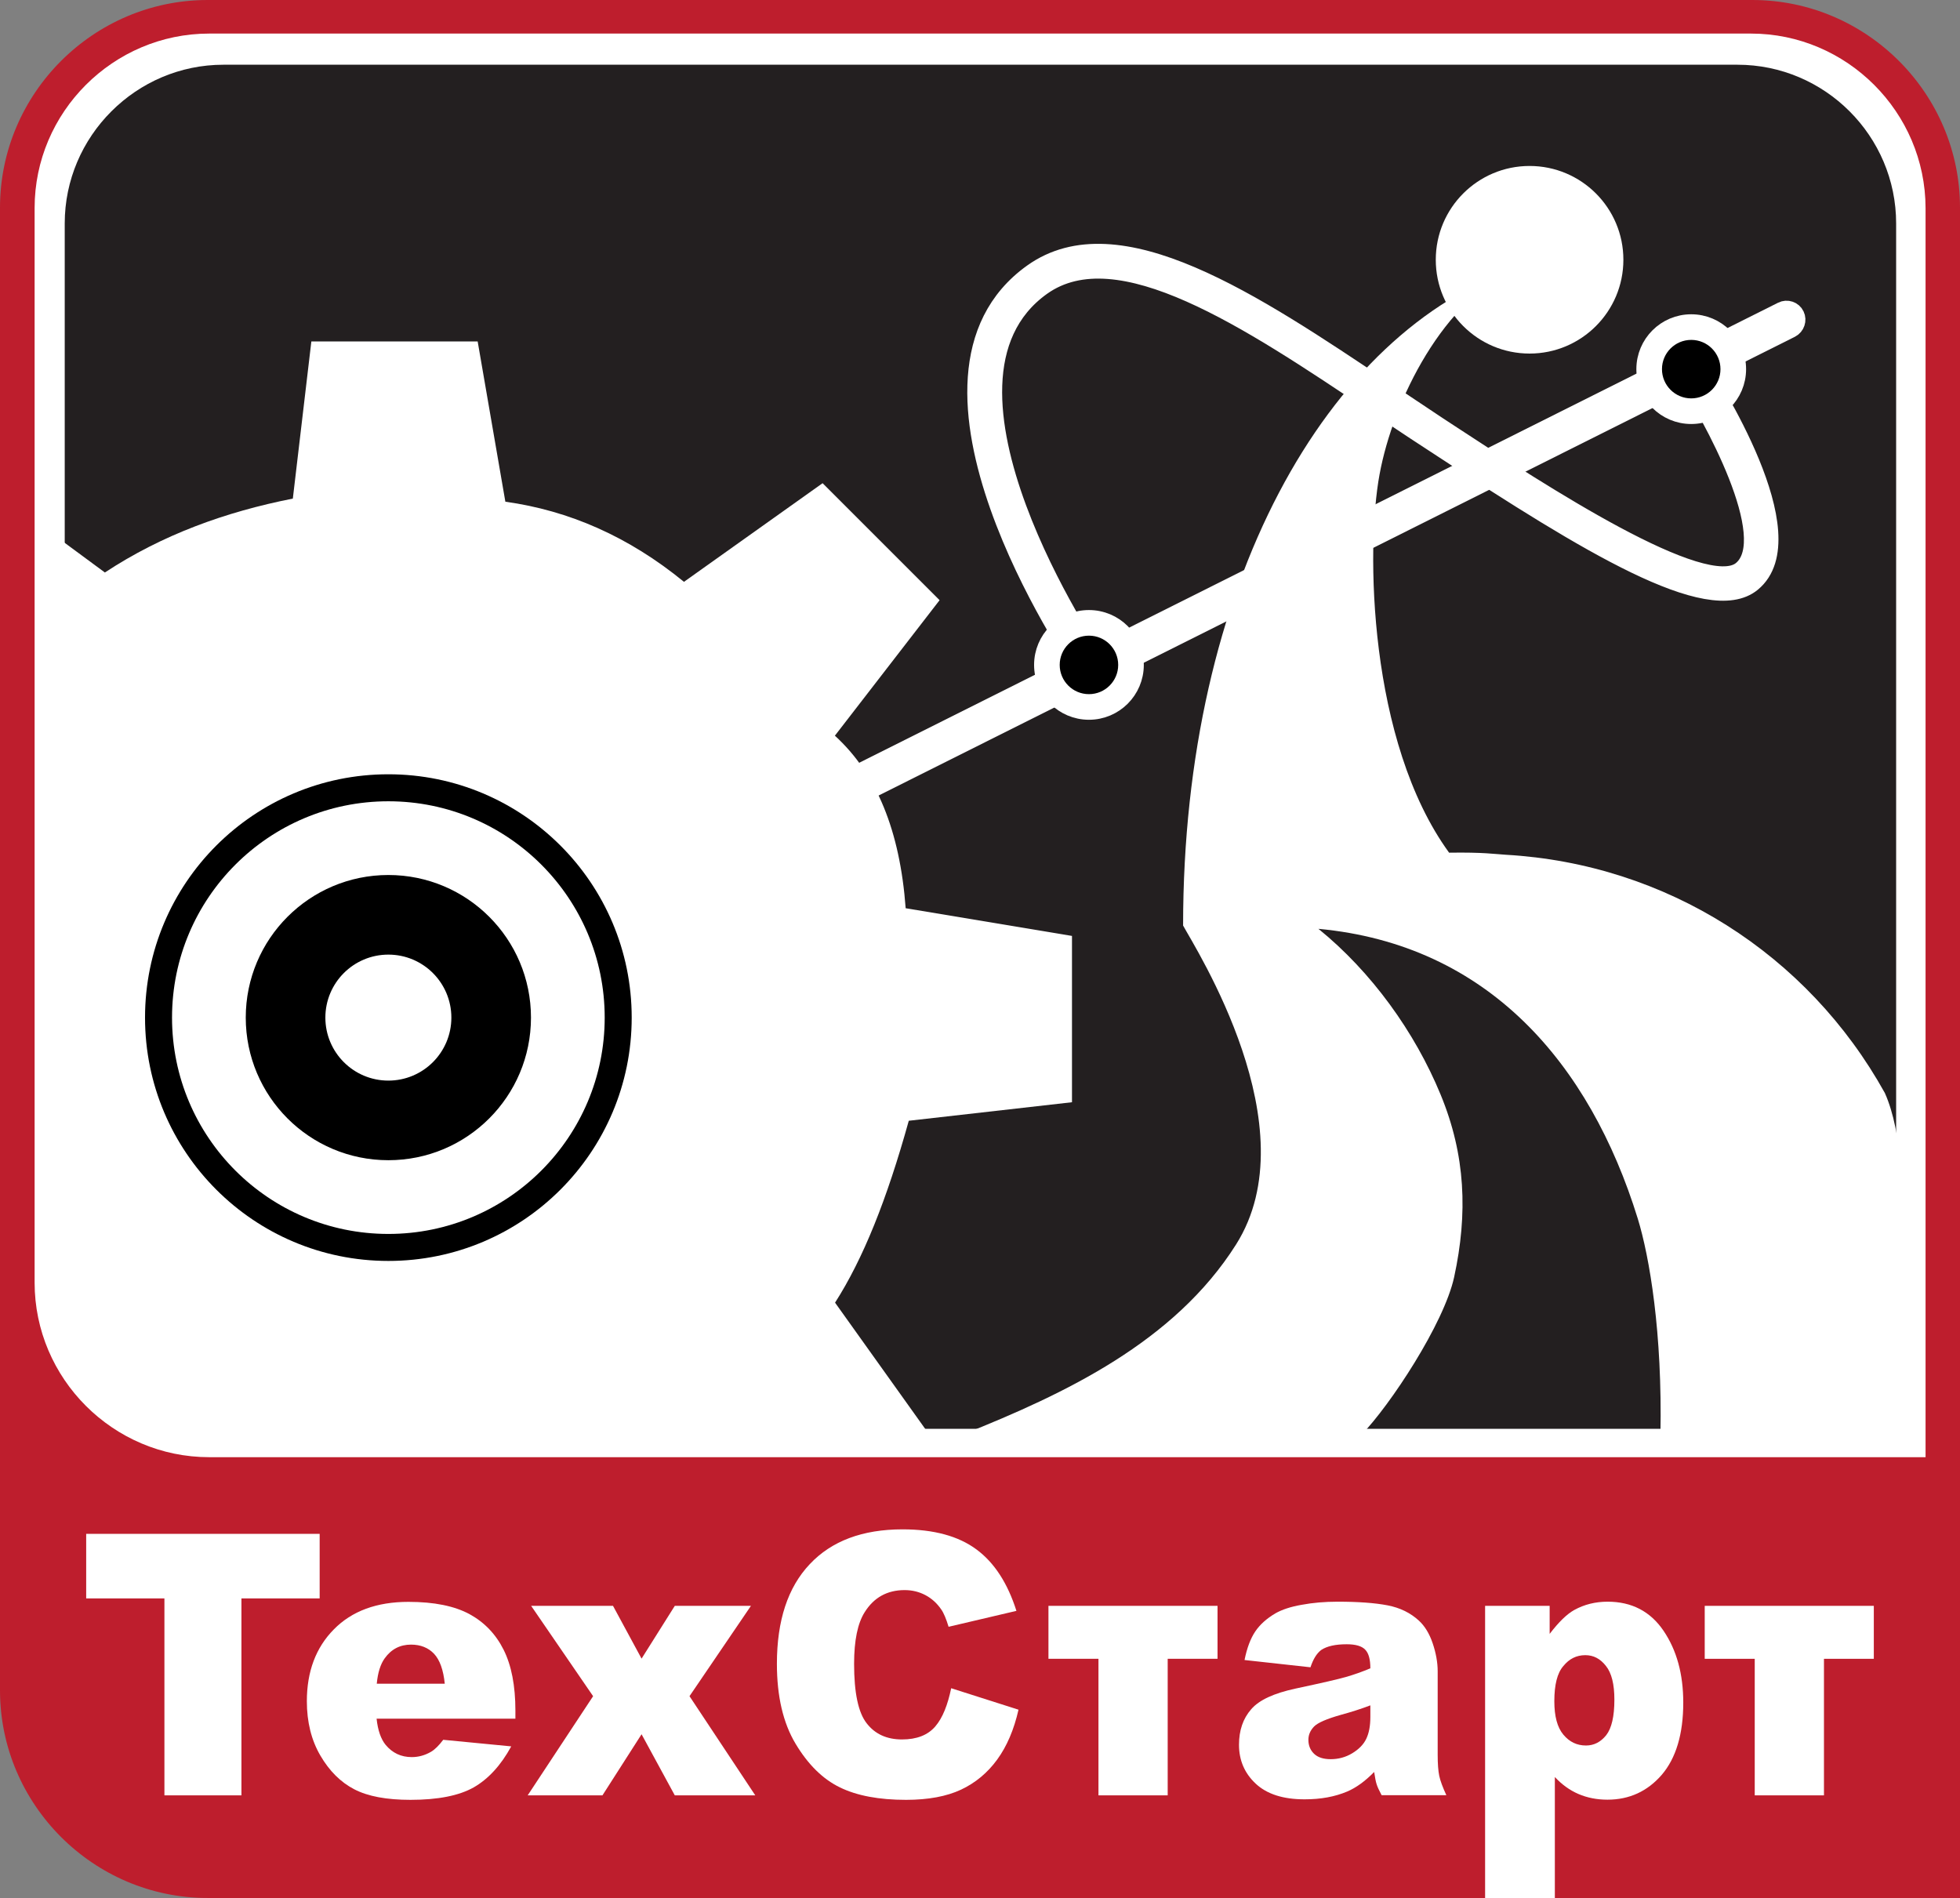 <?xml version="1.0" encoding="UTF-8"?> <svg xmlns="http://www.w3.org/2000/svg" xmlns:xlink="http://www.w3.org/1999/xlink" version="1.1" id="Layer_1" x="0px" y="0px" viewBox="0 0 113.25 109.67" xml:space="preserve"><rect x="0" y="0" width="113.25" height="109.67" fill="#808080" stroke="none"/> <style type="text/css"> .st0{fill:#BE1E2D;} .st1{fill:#FFFFFF;} .st2{fill:#231F20;} .st3{fill:#FFFFFF;stroke:#FFFFFF;stroke-miterlimit:10;} </style> <path class="st0" d="M101.25,0H12C5.4,0,0,5.4,0,12v85.67c0,6.6,5.4,12,12,12h101.25V74.12V17.49V12C113.25,5.4,107.85,0,101.25,0z"></path> <path class="st1" d="M101.17,1.94H12.09C6.54,1.94,2,6.48,2,12.02v62.09C2,79.66,6.54,84.2,12.09,84.2h99.17V12.02 C111.25,6.48,106.71,1.94,101.17,1.94z"></path> <path class="st2" d="M100.39,3.74H12.91c-5.04,0-9.17,4.13-9.17,9.17v59.86c0,5.39,4.41,9.79,9.79,9.79h96.03V12.91 C109.56,7.86,105.44,3.74,100.39,3.74z"></path> <rect x="65.33" y="37.35" class="st1" width="0" height="0"></rect> <rect x="100.22" y="22.4" class="st1" width="0" height="0"></rect> <circle class="st3" cx="62.92" cy="38.42" r="2.67"></circle> <circle class="st3" cx="97.72" cy="21.33" r="2.67"></circle> <circle class="st1" cx="88.38" cy="15.01" r="5.42"></circle> <path class="st1" d="M108.91,63.16c-4.46-8.04-12.64-13.24-21.9-13.77c-0.66-0.04-1.28-0.15-3.28-0.12 c-4.67-6.42-4.81-17.58-4.02-21.85c0.79-4.29,3.71-10.18,8.02-11.97c-11.07,3.69-19.37,18.38-19.37,38.03 c0.73,1.35,7.34,11.66,3.06,18.43c-3.57,5.65-9.91,8.63-15.74,10.96c3.86,0,16.79,0.08,22.99,0.03c1.65-1.7,4.76-6.41,5.35-9.1 c0.8-3.69,0.66-7.06-0.78-10.55c-1.49-3.62-4-7.1-7.06-9.58c9.81,0.91,15.68,7.79,18.45,16.74c0.68,2.21,1.43,6.6,1.31,12.5 c2.5-0.02,5.01,0.08,14.01,0c-0.05-10.37,0-7.64,0-11.25C109.95,69.1,109.95,65.5,108.91,63.16z"></path> <path class="st3" d="M103.49,19.01L22.78,59.42c-0.29,0.15-0.66,0.03-0.8-0.27v0c-0.15-0.29-0.03-0.66,0.27-0.8l80.71-40.41 c0.29-0.15,0.66-0.03,0.8,0.27v0C103.9,18.5,103.78,18.86,103.49,19.01z"></path> <path class="st3" d="M62.51,38.7c-0.47-0.69-11.41-16.85-2.87-22.95c4.97-3.55,12.81,1.71,20.39,6.79c1.03,0.69,2.05,1.37,3.06,2.04 l0.81,0.53c5.1,3.34,14.6,9.56,16.72,7.81c2.19-1.81-1.76-8.95-3.32-11.31l0.83-0.55c0.67,1.01,6.41,9.92,3.12,12.63 c-2.5,2.06-9.59-2.29-17.91-7.74l-0.81-0.53c-1.02-0.66-2.04-1.35-3.07-2.04c-7.3-4.89-14.84-9.95-19.25-6.81 c-7.75,5.53,3,21.41,3.11,21.57L62.51,38.7z"></path> <circle cx="97.72" cy="21.33" r="1.69"></circle> <circle cx="62.92" cy="38.42" r="1.69"></circle> <path class="st1" d="M52.51,64.76l9.43-1.07v-9.61l-9.61-1.6v0C52,48,50.65,44.71,48.24,42.51l6.05-7.83l-6.76-6.76l-8.01,5.7l0,0 c-3.2-2.62-6.65-4.12-10.32-4.63l-1.6-9.26h-9.61l-1.07,9.08l0,0c-3.9,0.77-7.55,2.09-10.86,4.27l-2.71-2c0,0,0,36.86,0,42.19 s3.91,9.94,9.45,9.94s41.12,0,41.12,0l-5.67-7.94l0,0C49.87,72.74,51.24,69.33,52.51,64.76L52.51,64.76L52.51,64.76z"></path> <circle cx="22.44" cy="58.8" r="14.06"></circle> <circle class="st1" cx="22.44" cy="58.8" r="12.5"></circle> <circle cx="22.44" cy="58.8" r="8.24"></circle> <circle class="st1" cx="22.44" cy="58.8" r="3.64"></circle> <path class="st1" d="M4.98,88.63h13.49v3.73h-4.52v11.38H9.5V92.36H4.98V88.63z"></path> <path class="st1" d="M29.75,99.31h-7.99c0.07,0.67,0.25,1.18,0.52,1.51c0.39,0.47,0.89,0.71,1.51,0.71c0.39,0,0.76-0.1,1.12-0.31 c0.22-0.13,0.45-0.36,0.7-0.69l3.93,0.38c-0.6,1.1-1.33,1.89-2.17,2.37c-0.85,0.48-2.07,0.72-3.65,0.72c-1.38,0-2.46-0.2-3.25-0.61 c-0.79-0.41-1.44-1.06-1.96-1.95s-0.78-1.94-0.78-3.14c0-1.71,0.52-3.1,1.56-4.15c1.04-1.06,2.48-1.59,4.31-1.59 c1.49,0,2.66,0.24,3.53,0.71c0.86,0.47,1.52,1.16,1.97,2.06s0.68,2.07,0.68,3.52V99.31z M25.7,97.3c-0.08-0.81-0.29-1.39-0.62-1.74 s-0.78-0.53-1.33-0.53c-0.63,0-1.14,0.26-1.52,0.79c-0.24,0.33-0.4,0.82-0.46,1.47H25.7z"></path> <path class="st1" d="M30.69,92.79h4.73l1.65,3.05l1.92-3.05h4.4l-3.55,5.22l3.8,5.73h-4.65l-1.92-3.53l-2.26,3.53h-4.32l3.78-5.73 L30.69,92.79z"></path> <path class="st1" d="M54.96,97.55l3.89,1.24c-0.26,1.15-0.67,2.11-1.23,2.88c-0.56,0.77-1.26,1.35-2.09,1.74S53.63,104,52.35,104 c-1.56,0-2.84-0.24-3.82-0.72c-0.99-0.48-1.84-1.32-2.56-2.52s-1.08-2.74-1.08-4.62c0-2.5,0.63-4.42,1.9-5.76 c1.26-1.34,3.05-2.01,5.36-2.01c1.81,0,3.23,0.39,4.27,1.16c1.04,0.77,1.8,1.95,2.31,3.55l-3.92,0.92c-0.14-0.46-0.28-0.8-0.43-1.01 c-0.25-0.36-0.55-0.63-0.91-0.82c-0.36-0.19-0.76-0.29-1.2-0.29c-1.01,0-1.78,0.43-2.31,1.28c-0.4,0.63-0.61,1.62-0.61,2.98 c0,1.67,0.24,2.82,0.73,3.44c0.48,0.62,1.16,0.93,2.04,0.93c0.85,0,1.49-0.25,1.92-0.75S54.76,98.51,54.96,97.55z"></path> <path class="st1" d="M70.36,95.85h-2.89v7.89h-4v-7.89h-2.89v-3.06h9.77V95.85z"></path> <path class="st1" d="M75.72,96.34l-3.81-0.42c0.14-0.7,0.35-1.25,0.62-1.65s0.66-0.75,1.17-1.05c0.37-0.21,0.87-0.38,1.51-0.49 c0.64-0.12,1.33-0.18,2.08-0.18c1.19,0,2.15,0.07,2.88,0.21c0.73,0.14,1.33,0.44,1.81,0.88c0.34,0.31,0.61,0.75,0.8,1.31 s0.29,1.11,0.29,1.62v4.83c0,0.52,0.03,0.92,0.09,1.21c0.06,0.29,0.2,0.66,0.41,1.12h-3.74c-0.15-0.28-0.25-0.5-0.29-0.64 c-0.05-0.15-0.09-0.38-0.14-0.7c-0.52,0.53-1.04,0.91-1.56,1.13c-0.71,0.3-1.52,0.45-2.46,0.45c-1.24,0-2.18-0.3-2.83-0.91 c-0.64-0.6-0.96-1.35-0.96-2.24c0-0.83,0.23-1.51,0.7-2.05c0.46-0.54,1.32-0.93,2.57-1.2c1.5-0.32,2.46-0.54,2.91-0.67 s0.91-0.29,1.41-0.5c0-0.52-0.1-0.88-0.3-1.08c-0.2-0.21-0.56-0.31-1.07-0.31c-0.65,0-1.14,0.11-1.47,0.33 C76.08,95.54,75.88,95.86,75.72,96.34z M79.18,98.54c-0.55,0.21-1.12,0.39-1.71,0.55c-0.81,0.23-1.32,0.45-1.54,0.67 c-0.22,0.23-0.33,0.48-0.33,0.77c0,0.33,0.11,0.6,0.33,0.81c0.22,0.21,0.54,0.31,0.96,0.31c0.44,0,0.86-0.11,1.24-0.34 s0.65-0.5,0.81-0.83c0.16-0.33,0.24-0.75,0.24-1.27V98.54z"></path> <path class="st1" d="M85.81,109.67V92.79h3.73v1.62c0.52-0.68,0.99-1.14,1.42-1.38c0.58-0.32,1.22-0.48,1.93-0.48 c1.39,0,2.47,0.56,3.23,1.68c0.76,1.12,1.14,2.5,1.14,4.15c0,1.82-0.42,3.21-1.24,4.17c-0.83,0.96-1.88,1.44-3.14,1.44 c-0.61,0-1.17-0.11-1.68-0.33c-0.51-0.22-0.96-0.55-1.36-0.98v6.99H85.81z M89.81,98.3c0,0.87,0.17,1.51,0.52,1.93 s0.78,0.63,1.31,0.63c0.46,0,0.85-0.2,1.17-0.6c0.31-0.4,0.47-1.08,0.47-2.05c0-0.89-0.16-1.54-0.49-1.95 c-0.33-0.42-0.72-0.62-1.19-0.62c-0.51,0-0.93,0.21-1.27,0.63C89.98,96.67,89.81,97.35,89.81,98.3z"></path> <path class="st1" d="M108.28,95.85h-2.89v7.89h-4v-7.89H98.5v-3.06h9.77V95.85z"></path> </svg> 